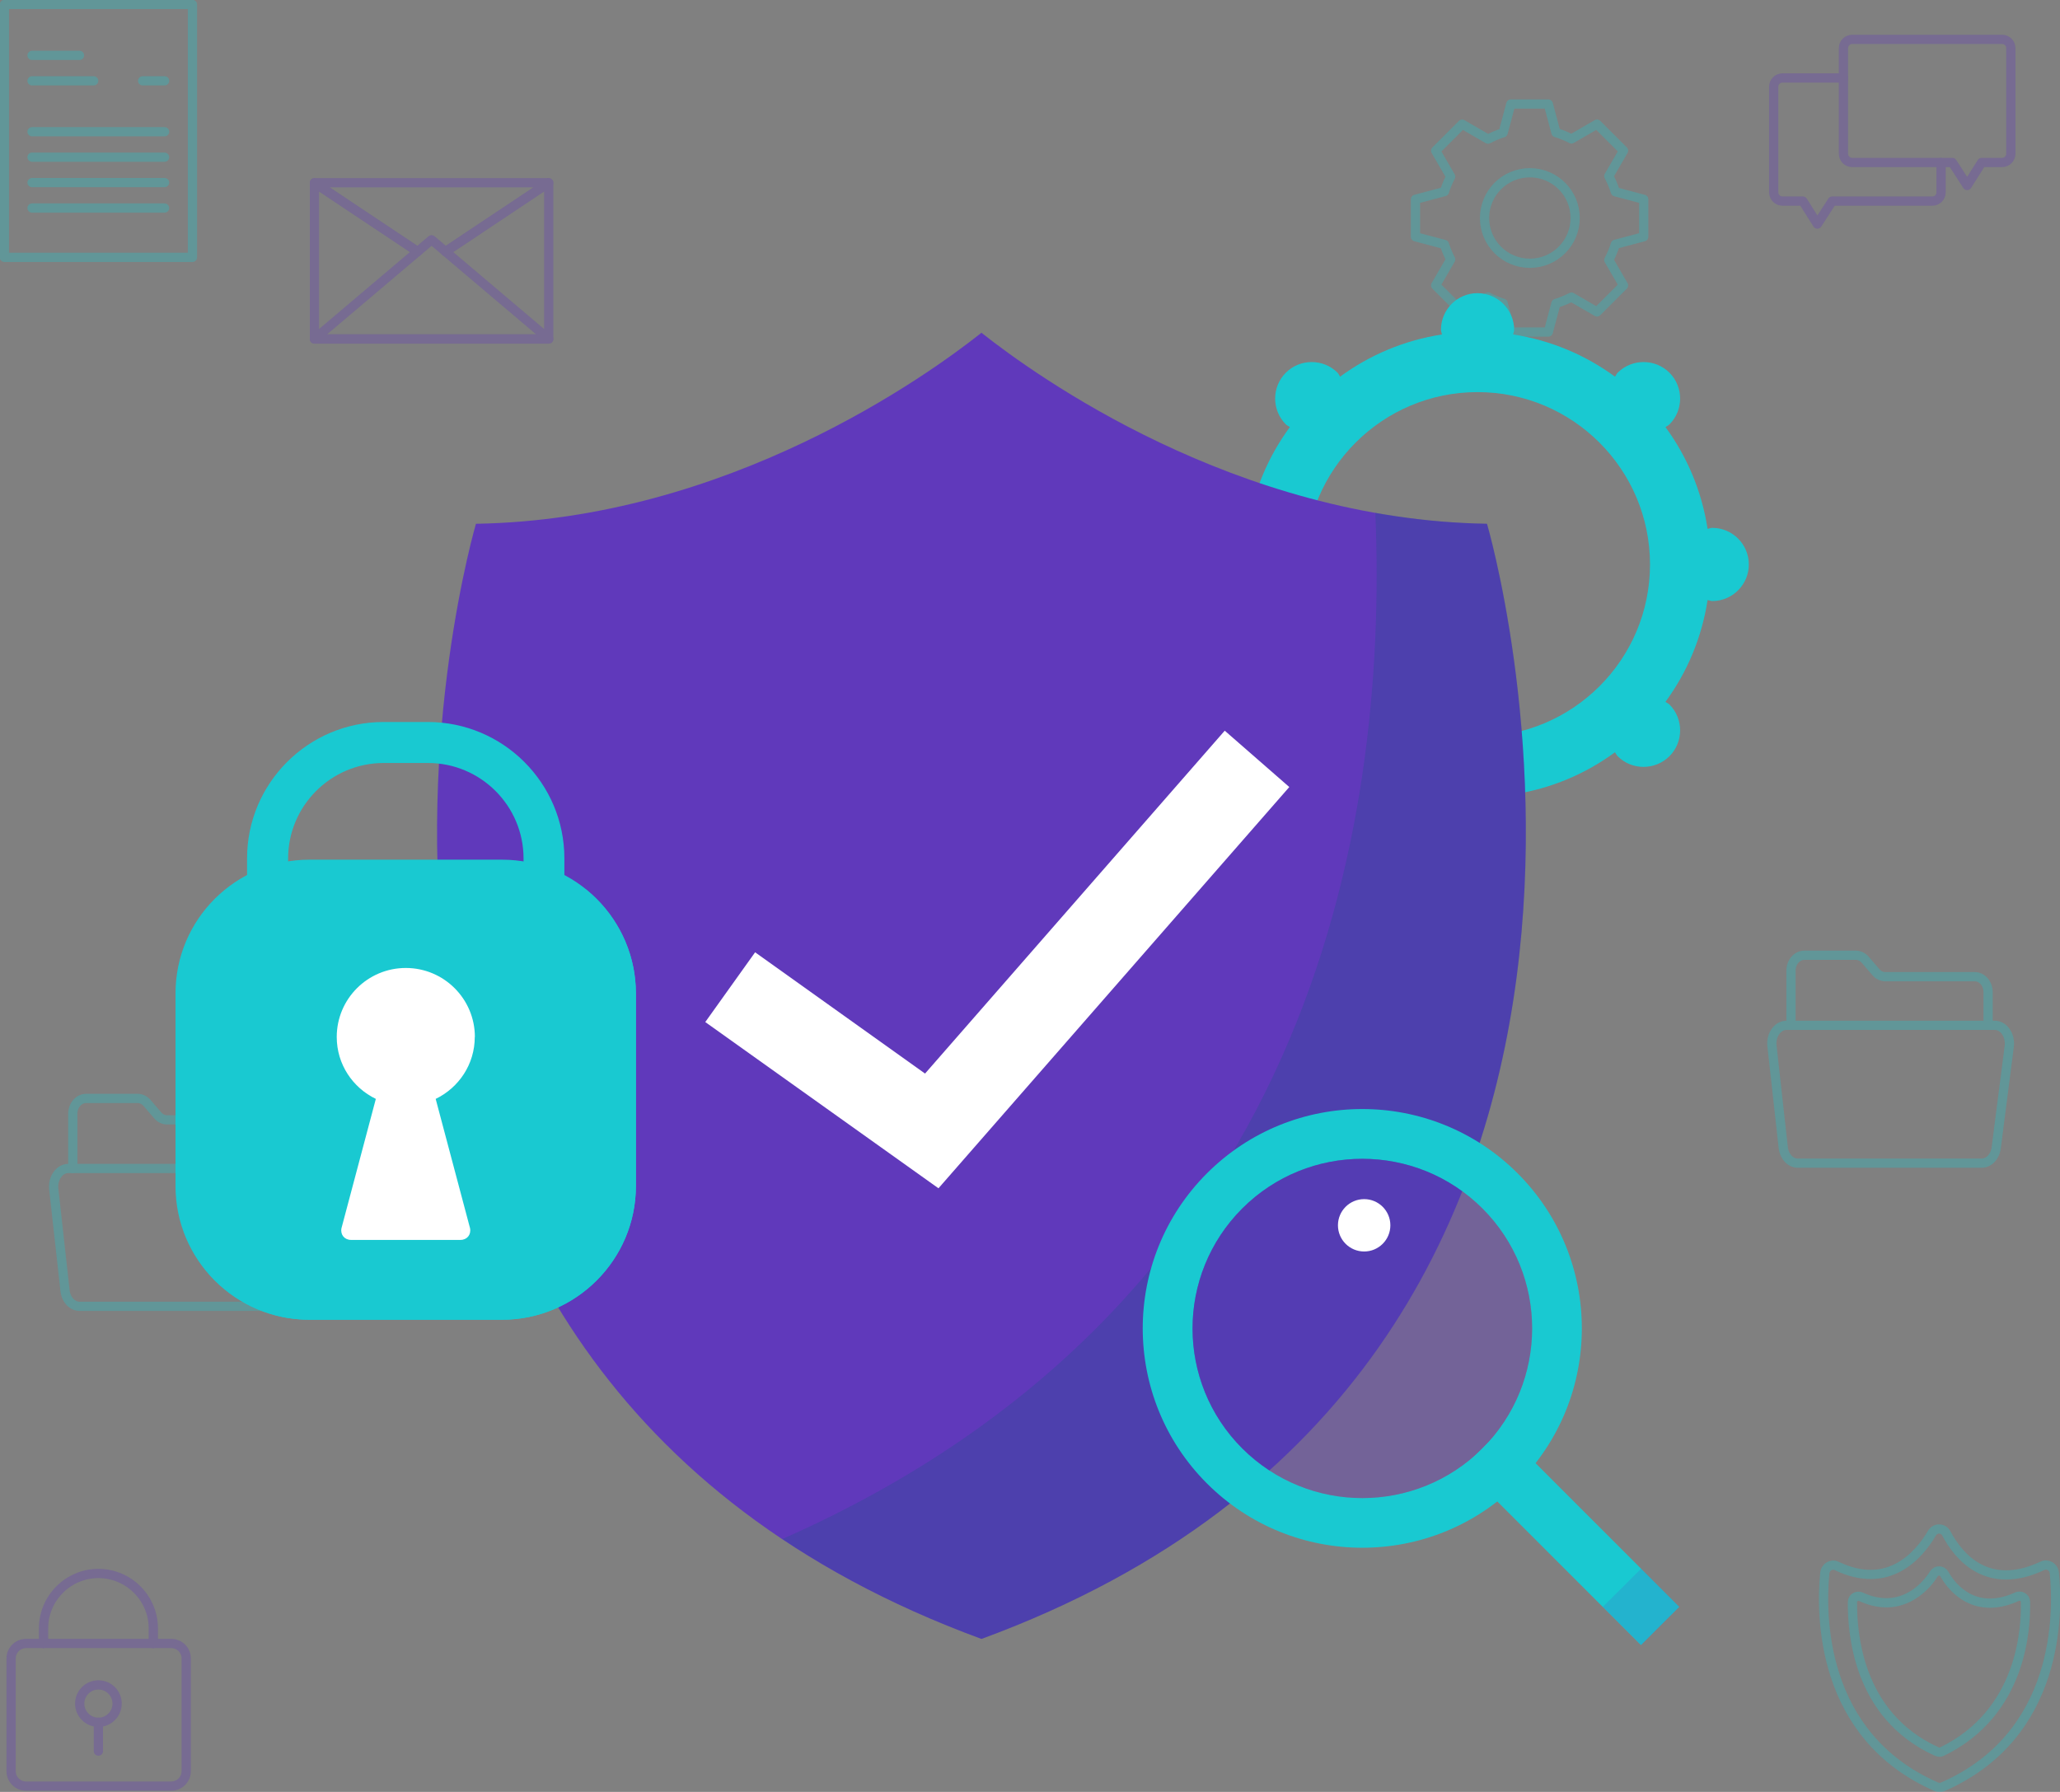 <svg width="446" height="388" viewBox="0 0 446 388" fill="none" xmlns="http://www.w3.org/2000/svg">
<rect x="0" y="0" width="446" height="388" fill="#808080" stroke="none"/>
<g clip-path="url(#clip0_2272_7581)">
<g opacity="0.3">
<path d="M399.119 16.883H385.908C384.866 16.883 384.016 17.733 384.016 18.774V41.65C384.016 42.691 384.866 43.542 385.908 43.542H390.325L393.47 48.518L396.682 43.542H418.362C419.404 43.542 420.255 42.691 420.255 41.65V35.184" stroke="#6039BB" stroke-width="2" stroke-linecap="round" stroke-linejoin="round"/>
<path d="M433.464 8.523H401.01C399.968 8.523 399.117 9.374 399.117 10.415V33.291C399.117 34.332 399.968 35.182 401.01 35.182H422.69L425.902 40.159L429.047 35.182H433.464C434.506 35.182 435.357 34.332 435.357 33.291V10.415C435.357 9.374 434.506 8.523 433.464 8.523Z" stroke="#6039BB" stroke-width="2" stroke-linecap="round" stroke-linejoin="round"/>
<path d="M325.438 28.751C324.291 29.105 323.201 29.573 322.159 30.127L316.567 26.889L310.822 32.629L314.081 38.246C313.537 39.277 313.087 40.356 312.734 41.484L306.453 43.155V51.264L312.734 52.936C313.087 54.063 313.537 55.152 314.081 56.174L310.822 61.791L316.567 67.531L322.159 64.293C323.201 64.847 324.3 65.305 325.438 65.668L327.101 71.896H335.217L336.871 65.707C338.037 65.353 339.156 64.885 340.226 64.331L345.761 67.541L351.506 61.8L348.313 56.289C348.887 55.219 349.365 54.082 349.728 52.898L355.875 51.264V43.155L349.728 41.522C349.365 40.337 348.887 39.21 348.313 38.131L351.506 32.62L345.761 26.879L340.226 30.088C339.165 29.525 338.047 29.066 336.871 28.713L335.217 22.523H327.101L325.438 28.751ZM331.221 37.405C336.641 37.405 341.029 41.789 341.029 47.205C341.029 52.621 336.641 57.005 331.221 57.005C325.801 57.005 321.413 52.621 321.413 47.205C321.413 41.789 325.801 37.405 331.221 37.405Z" stroke="#19C9D1" stroke-width="2" stroke-linecap="round" stroke-linejoin="round"/>
<path d="M442.185 339.049C430.227 344.684 423.984 336.928 421.403 332.047C420.734 330.777 419.004 330.739 418.278 331.971C415.448 336.766 408.862 344.465 397.639 339.068C396.501 338.524 395.201 339.335 395.077 340.634C394.236 349.269 393.863 375.804 419.234 386.893C419.673 387.084 420.18 387.084 420.62 386.893C446.047 375.775 445.627 349.155 444.776 340.587C444.642 339.278 443.333 338.504 442.185 339.049Z" stroke="#19C9D1" stroke-width="2" stroke-linecap="round" stroke-linejoin="round"/>
<path d="M436.643 345.746C427.925 349.701 422.868 344.256 420.975 340.837C420.488 339.949 419.226 339.92 418.691 340.78C416.626 344.142 411.11 349.539 402.927 345.756C402.105 345.374 401.063 345.938 401.063 346.854C401.034 352.996 401.885 371.431 419.388 379.292C419.704 379.435 420.086 379.445 420.402 379.292C437.8 370.887 438.641 352.662 438.526 346.816C438.507 345.89 437.475 345.355 436.643 345.737V345.746Z" stroke="#19C9D1" stroke-width="2" stroke-linecap="round" stroke-linejoin="round"/>
<path d="M58.431 253.008V245.835C58.431 243.982 57.14 242.482 55.553 242.482H36.176C35.412 242.482 34.676 242.129 34.14 241.498L31.837 238.824C31.292 238.193 30.565 237.84 29.8 237.84H18.635C17.048 237.84 15.758 239.339 15.758 241.192V252.998" stroke="#19C9D1" stroke-width="2" stroke-linecap="round" stroke-linejoin="round"/>
<path d="M14.789 253.008H59.87C61.792 253.008 63.274 255.109 63.025 257.478L60.205 279.428C59.995 281.395 58.647 282.857 57.05 282.857H17.226C15.592 282.857 14.215 281.31 14.062 279.285L11.624 257.335C11.443 255.014 12.915 253.008 14.789 253.008Z" stroke="#19C9D1" stroke-width="2" stroke-linecap="round" stroke-linejoin="round"/>
<path d="M90.418 54.477L68.078 39.566H118.8L96.46 54.477" stroke="#6039BB" stroke-width="2" stroke-linecap="round" stroke-linejoin="round"/>
<path d="M96.46 54.477L118.8 39.586V73.399H68.078V39.586L90.418 54.477" stroke="#6039BB" stroke-width="2" stroke-linecap="round" stroke-linejoin="round"/>
<path d="M68.078 73.4L93.439 51.918L118.8 73.4H68.078Z" stroke="#6039BB" stroke-width="2" stroke-linecap="round" stroke-linejoin="round"/>
<path d="M430.431 222.008V214.835C430.431 212.982 429.14 211.482 427.553 211.482H408.177C407.412 211.482 406.676 211.129 406.14 210.498L403.837 207.824C403.292 207.193 402.565 206.84 401.8 206.84H390.635C389.048 206.84 387.758 208.339 387.758 210.192V221.998" stroke="#19C9D1" stroke-width="2" stroke-linecap="round" stroke-linejoin="round"/>
<path d="M386.789 222.008H431.87C433.792 222.008 435.274 224.109 435.025 226.478L432.205 248.428C431.995 250.395 430.647 251.857 429.05 251.857H389.226C387.592 251.857 386.215 250.31 386.062 248.285L383.625 226.335C383.443 224.014 384.915 222.008 386.789 222.008Z" stroke="#19C9D1" stroke-width="2" stroke-linecap="round" stroke-linejoin="round"/>
<path d="M41.666 0.957H0.953V55.727H41.666V0.957Z" stroke="#19C9D1" stroke-width="2" stroke-linecap="round" stroke-linejoin="round"/>
<path d="M30.883 17.5H35.634" stroke="#19C9D1" stroke-width="2" stroke-linecap="round" stroke-linejoin="round"/>
<path d="M6.938 17.5H20.282" stroke="#19C9D1" stroke-width="2" stroke-linecap="round" stroke-linejoin="round"/>
<path d="M6.938 11.988H17.214" stroke="#19C9D1" stroke-width="2" stroke-linecap="round" stroke-linejoin="round"/>
<path d="M6.938 28.523H35.635" stroke="#19C9D1" stroke-width="2" stroke-linecap="round" stroke-linejoin="round"/>
<path d="M6.938 34.035H35.635" stroke="#19C9D1" stroke-width="2" stroke-linecap="round" stroke-linejoin="round"/>
<path d="M6.938 39.535H35.635" stroke="#19C9D1" stroke-width="2" stroke-linecap="round" stroke-linejoin="round"/>
<path d="M6.938 45.047H35.635" stroke="#19C9D1" stroke-width="2" stroke-linecap="round" stroke-linejoin="round"/>
<path d="M37.078 355.863H5.647C3.857 355.863 2.406 357.313 2.406 359.101V383.506C2.406 385.294 3.857 386.744 5.647 386.744H37.078C38.868 386.744 40.319 385.294 40.319 383.506V359.101C40.319 357.313 38.868 355.863 37.078 355.863Z" stroke="#6039BB" stroke-width="2" stroke-linecap="round" stroke-linejoin="round"/>
<path d="M25.355 368.882C25.355 371.117 23.538 372.932 21.311 372.932C19.084 372.932 17.258 371.117 17.258 368.882C17.258 366.647 19.074 364.832 21.311 364.832C23.548 364.832 25.355 366.647 25.355 368.882Z" stroke="#6039BB" stroke-width="2" stroke-linecap="round" stroke-linejoin="round"/>
<path d="M9.43 355.862V352.576C9.43 346.052 14.773 340.703 21.312 340.703C27.841 340.703 33.194 346.043 33.194 352.576V355.862" stroke="#6039BB" stroke-width="2" stroke-linecap="round" stroke-linejoin="round"/>
<path d="M21.305 372.922V379.159" stroke="#6039BB" stroke-width="2" stroke-linecap="round" stroke-linejoin="round"/>
</g>
</g>
<path d="M370.723 114.297C370.351 114.297 370.048 114.459 369.699 114.506C368.444 106.349 365.257 98.844 360.583 92.477C360.862 92.268 361.188 92.151 361.444 91.896C364.537 88.805 364.513 83.786 361.444 80.695C358.35 77.628 353.327 77.628 350.234 80.695C349.978 80.951 349.885 81.276 349.653 81.555C343.281 76.885 335.769 73.678 327.606 72.423C327.653 72.074 327.815 71.772 327.815 71.4C327.815 67.055 324.257 63.477 319.885 63.477C315.513 63.477 311.978 67.032 311.978 71.4C311.978 71.749 312.141 72.074 312.188 72.423C304.025 73.678 296.513 76.885 290.141 81.555C289.932 81.276 289.839 80.951 289.583 80.695C286.513 77.628 281.466 77.628 278.397 80.695C275.304 83.786 275.304 88.805 278.397 91.896C278.653 92.151 278.978 92.244 279.257 92.477C274.583 98.844 271.373 106.349 270.118 114.506C269.769 114.459 269.466 114.297 269.094 114.297C264.745 114.297 261.164 117.852 261.164 122.22C261.164 126.589 264.722 130.144 269.094 130.144C269.443 130.144 269.769 129.982 270.118 129.935C271.373 138.091 274.583 145.597 279.257 151.964C278.978 152.173 278.653 152.289 278.397 152.545C275.304 155.612 275.304 160.655 278.397 163.745C281.466 166.813 286.513 166.813 289.583 163.745C289.839 163.49 289.932 163.165 290.141 162.886C296.513 167.556 304.025 170.763 312.188 172.018C312.141 172.366 311.978 172.669 311.978 173.04C311.978 177.386 315.536 180.964 319.885 180.964C324.234 180.964 327.815 177.409 327.815 173.04C327.815 172.669 327.653 172.366 327.606 172.018C335.769 170.763 343.281 167.58 349.653 162.886C349.862 163.165 349.978 163.49 350.234 163.745C353.327 166.836 358.35 166.813 361.444 163.745C364.513 160.678 364.537 155.636 361.444 152.545C361.188 152.289 360.862 152.197 360.583 151.964C365.257 145.597 368.444 138.091 369.699 129.935C370.048 129.982 370.351 130.144 370.723 130.144C375.071 130.144 378.63 126.589 378.63 122.22C378.63 117.852 375.071 114.297 370.723 114.297ZM319.885 159.516C299.257 159.516 282.559 142.809 282.559 122.22C282.559 101.632 299.28 84.901 319.885 84.901C340.49 84.901 357.234 101.609 357.234 122.22C357.234 142.832 340.513 159.516 319.885 159.516Z" fill="#19C9D1"/>
<path d="M321.932 113.413C267.42 112.53 224.071 81.23 212.49 72.051C200.931 81.23 157.559 112.53 103.047 113.413C103.047 113.413 49.489 295.082 212.49 354.872C375.467 295.059 321.932 113.413 321.932 113.413Z" fill="#6039BB"/>
<path d="M203.184 257.299L152.695 221.304L163.486 206.2L200.277 232.458L265.161 158.215L279.138 170.414L203.184 257.299Z" fill="white"/>
<path opacity="0.2" d="M321.934 113.413C313.585 113.274 305.515 112.414 297.771 111.043C300.608 179.988 283.469 282.859 169.398 333.238C181.747 341.487 196.003 348.807 212.515 354.872C375.492 295.059 321.957 113.413 321.957 113.413H321.934Z" fill="#005D77"/>
<path d="M92.632 223.86H83.05C66.748 223.86 53.492 210.614 53.492 194.325V185.867C53.492 169.577 66.748 156.332 83.05 156.332H92.632C108.934 156.332 122.19 169.577 122.19 185.867V194.325C122.19 210.614 108.934 223.86 92.632 223.86ZM83.074 165.209C71.655 165.209 62.376 174.48 62.376 185.89V194.348C62.376 205.758 71.655 215.029 83.074 215.029H92.655C104.074 215.029 113.353 205.758 113.353 194.348V185.89C113.353 174.48 104.074 165.209 92.655 165.209H83.074Z" fill="#19C9D1"/>
<path d="M66.977 186.145H108.698C124.698 186.145 137.675 199.111 137.675 215.098V256.786C137.675 272.773 124.675 285.763 108.675 285.763H66.977C50.977 285.763 38 272.796 38 256.809V215.098C38 199.111 50.977 186.145 66.977 186.145Z" fill="#19C9D1"/>
<path d="M126.654 192.418C130.561 197.368 132.933 203.572 132.933 210.334V252.022C132.933 267.962 119.886 280.975 103.956 280.975H62.212C55.467 280.975 49.235 278.605 44.281 274.701C49.607 281.417 57.793 285.762 66.979 285.762H108.7C124.654 285.762 137.677 272.726 137.677 256.808V215.121C137.677 205.942 133.328 197.739 126.63 192.418H126.654Z" fill="#19C9D1"/>
<path d="M102.813 224.535C102.813 216.286 96.116 209.594 87.86 209.594C79.604 209.594 72.906 216.286 72.906 224.535C72.906 230.461 76.371 235.527 81.371 237.943L73.93 265.944C73.65 267.338 74.581 268.477 75.999 268.477H99.697C101.116 268.477 102.046 267.338 101.767 265.944L94.325 237.943C99.325 235.527 102.79 230.461 102.79 224.535H102.813Z" fill="white"/>
<path d="M261.325 254.044C242.767 272.588 242.767 302.68 261.325 321.223C279.883 339.767 310 339.767 328.558 321.223C347.116 302.68 347.116 272.588 328.558 254.044C310 235.501 279.883 235.501 261.325 254.044ZM320.953 313.625C306.581 327.962 283.325 327.962 268.953 313.625C254.604 299.287 254.604 276.027 268.953 261.666C283.302 247.329 306.581 247.329 320.953 261.666C335.302 276.003 335.302 299.264 320.953 313.625Z" fill="#19C9D1"/>
<path d="M320.949 313.626C306.577 327.963 283.321 327.963 268.949 313.626C254.6 299.288 254.6 276.028 268.949 261.667C283.298 247.33 306.577 247.33 320.949 261.667C335.298 276.005 335.298 299.265 320.949 313.626Z" fill="#6039BB" fill-opacity="0.4"/>
<path d="M325.105 309.465L316.812 317.742L355.272 356.211L363.565 347.934L325.105 309.465Z" fill="#19C9D1"/>
<path d="M355.316 339.649L347.023 347.926L355.307 356.211L363.599 347.934L355.316 339.649Z" fill="#6039BB" fill-opacity="0.15"/>
<path d="M295.346 270.984C298.48 270.984 301.021 268.446 301.021 265.314C301.021 262.183 298.48 259.645 295.346 259.645C292.212 259.645 289.672 262.183 289.672 265.314C289.672 268.446 292.212 270.984 295.346 270.984Z" fill="white"/>
<defs>
<clipPath id="clip0_2272_7581">
<rect width="446" height="388" fill="white"/>
</clipPath>
</defs>
</svg>
